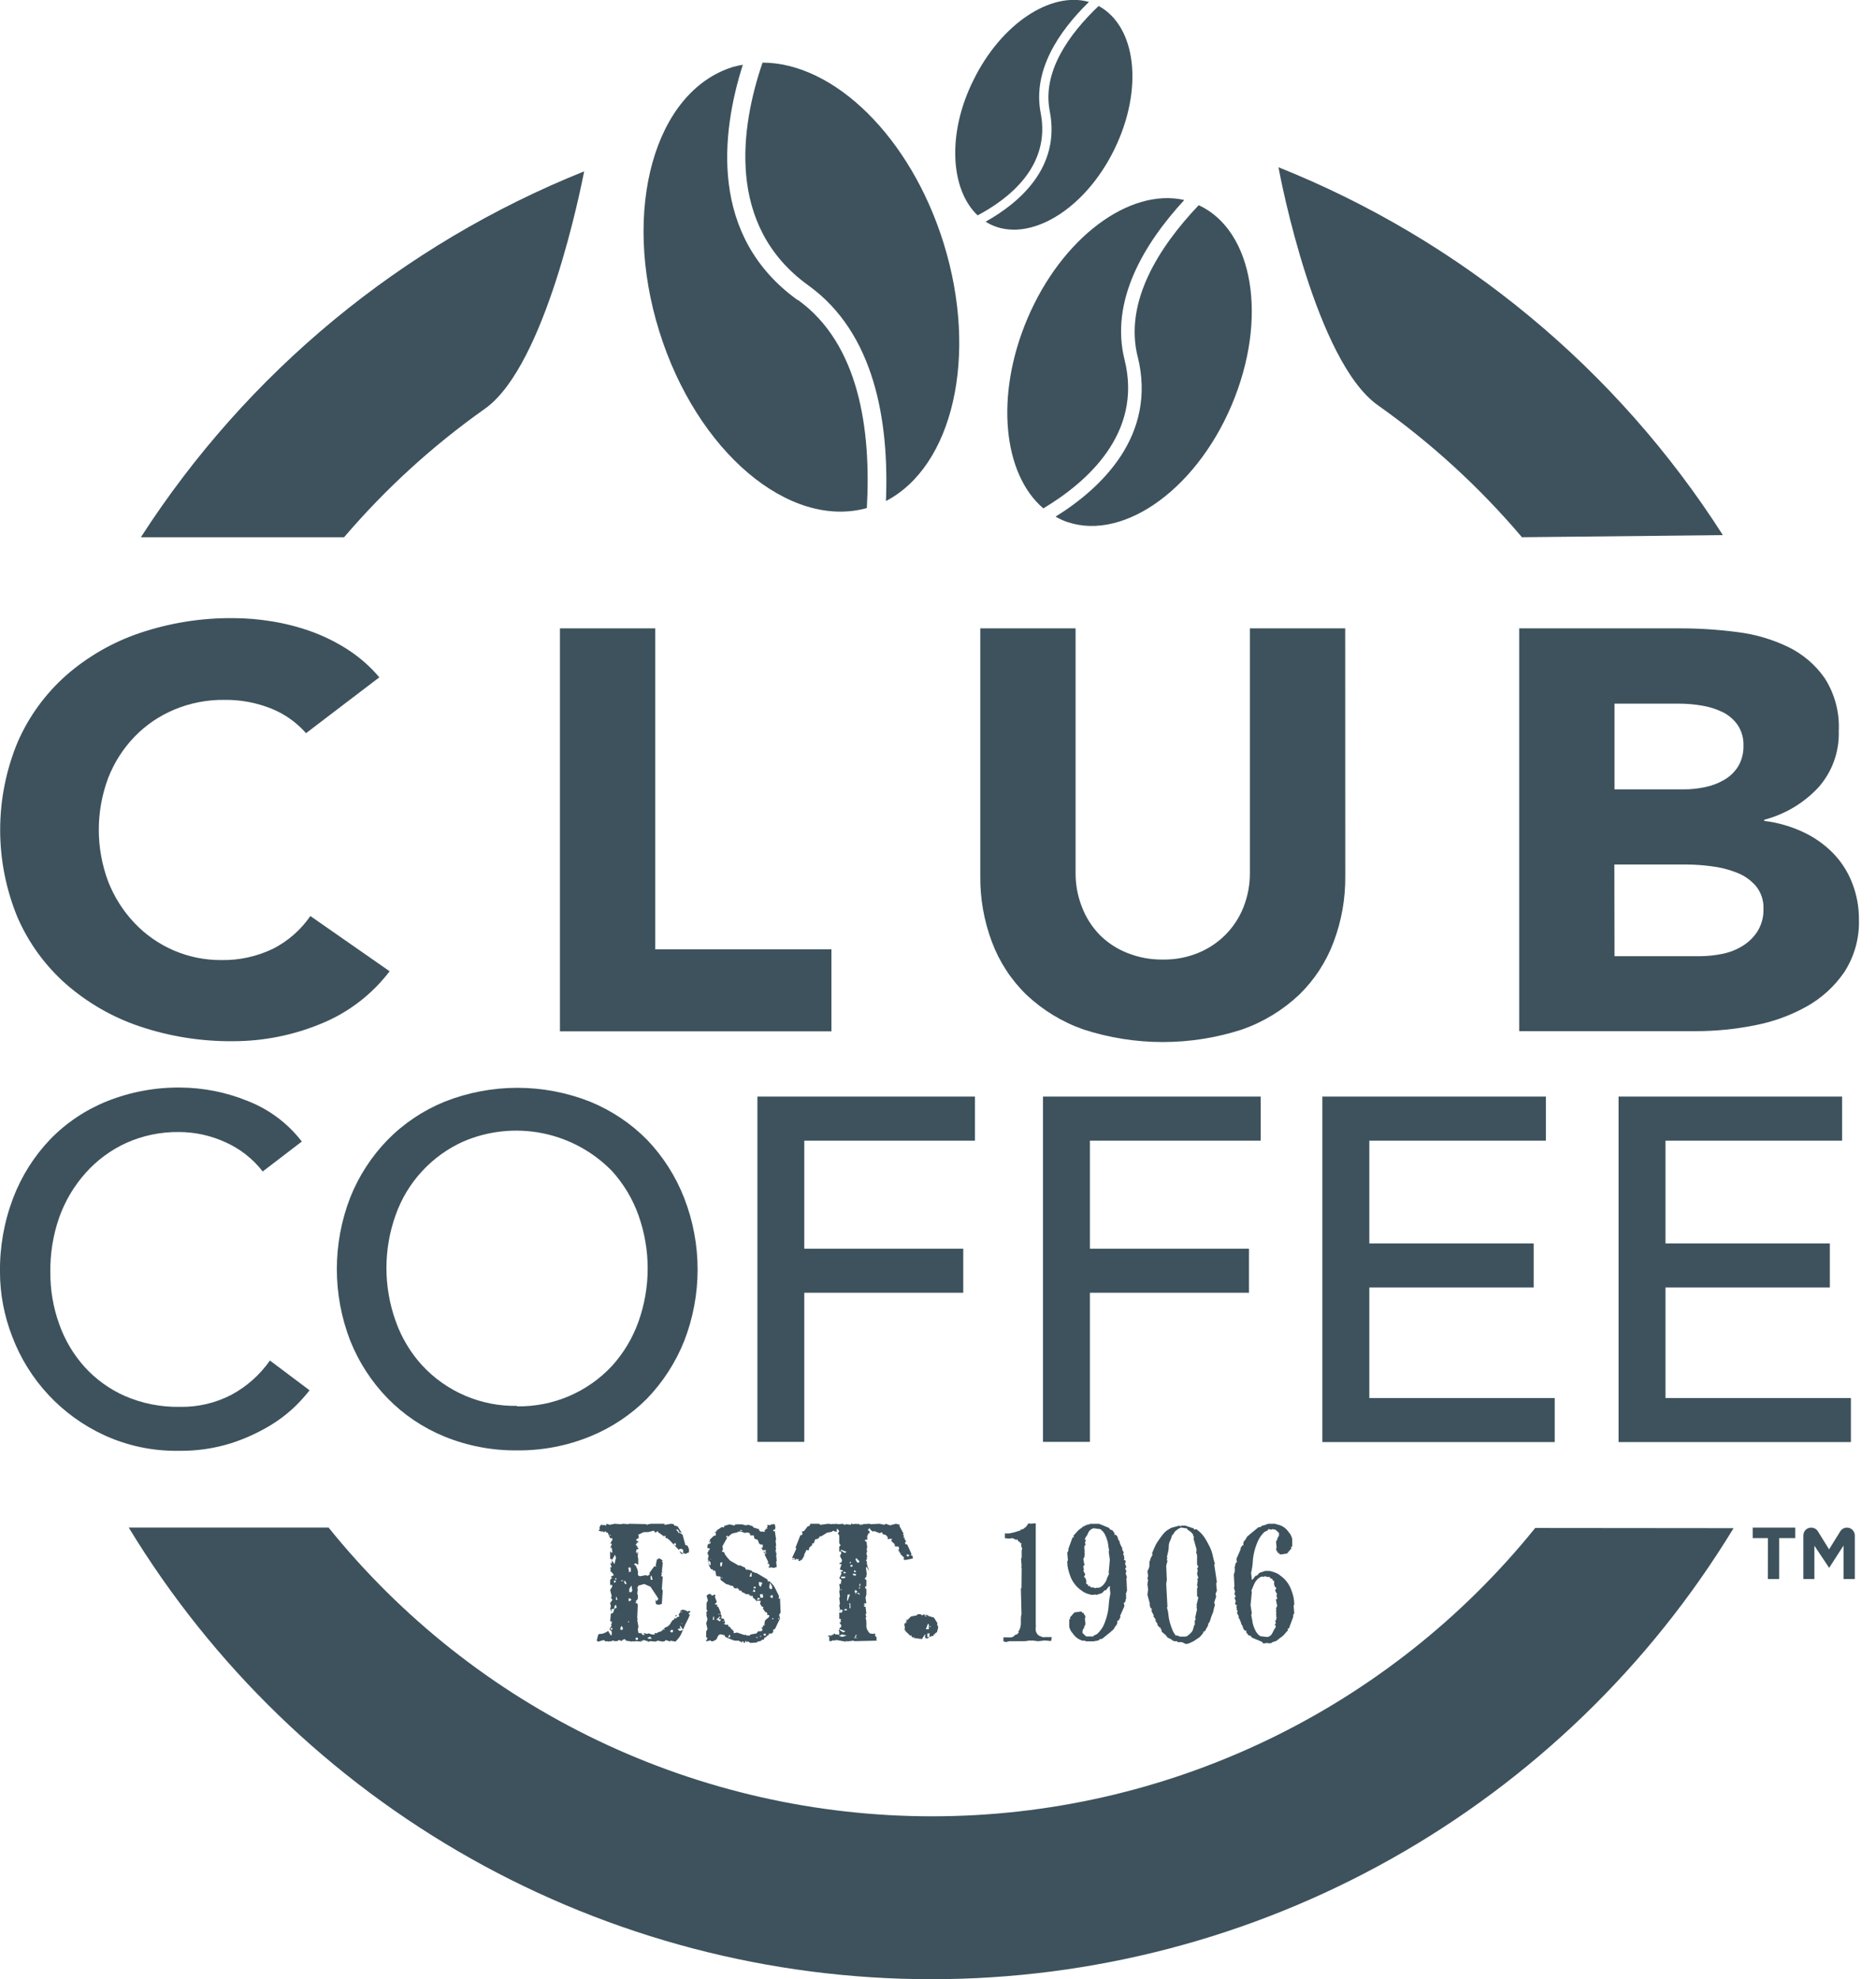 <svg width="91" height="96" viewBox="0 0 91 96" fill="none" xmlns="http://www.w3.org/2000/svg">
<g clip-path="url(#clip0_3268_44671)">
<path d="M32.763 79.623L32.524 79.576L32.494 79.623L32.451 79.597L32.284 79.546L32.254 79.597L32.152 79.623L31.9 79.576L31.806 79.623L31.524 79.597L31.494 79.623H31.421L31.391 79.576L31.357 79.623V79.576L31.212 79.546L31.109 79.623L30.836 79.597L30.763 79.623L30.704 79.597L30.669 79.623L30.358 79.576L30.319 79.499L30.182 79.546V79.597L30.016 79.546L29.943 79.597H29.913H29.806V79.644L29.776 79.567L29.631 79.597H29.674L29.631 79.623L29.597 79.597L29.524 79.623L29.43 79.597L29.392 79.623L29.285 79.546L29.016 79.623L28.943 79.576L29.016 79.294C29.03 79.277 29.049 79.263 29.07 79.255C29.091 79.247 29.113 79.244 29.136 79.247C29.184 79.249 29.232 79.24 29.277 79.221L29.396 79.17C29.435 79.156 29.469 79.13 29.494 79.097L29.631 79.324L29.674 79.294V79.157C29.674 79.144 29.67 79.131 29.663 79.12C29.656 79.109 29.647 79.099 29.636 79.093L29.567 79.042L29.597 79.02L29.567 78.999L29.674 78.845L29.631 78.79L29.674 78.747V78.64H29.597L29.631 78.264L29.734 78.234L29.806 78.038H29.776H29.674V78.157L29.631 78.136H29.597L29.674 78.102L29.597 78.059L29.631 77.905L29.597 77.751L29.704 77.602L29.631 77.478L29.674 77.427L29.597 77.119L29.704 76.944L29.674 76.846L29.631 76.901L29.597 76.846V76.671C29.597 76.654 29.6 76.637 29.607 76.622C29.614 76.606 29.623 76.592 29.636 76.581C29.656 76.558 29.679 76.538 29.704 76.521L29.631 76.495V76.474L29.776 76.397L29.704 76.29L29.597 76.192L29.631 76.145L29.597 76.068L29.631 76.038H29.597V76.017H29.674L29.597 75.808V75.786L29.631 75.842L29.674 75.808V75.615H29.597V75.239L29.674 75.316L29.704 75.295L29.674 75.068H29.597L29.631 75.013H29.597L29.674 74.987L29.631 74.957L29.674 74.936V74.88H29.597L29.674 74.859H29.597L29.674 74.757L29.631 74.727H29.704V74.607H29.597L29.477 74.334H29.413L29.375 74.261L29.311 74.312H29.341H29.268L29.238 74.261L29.208 74.291L29.029 74.24L29.101 74.163L29.072 74.116L29.101 74.086H29.072L29.166 73.932L29.208 73.983L29.238 73.953L29.268 73.983L29.311 73.953L29.341 73.983H29.413V73.906L29.58 73.957L29.819 73.906L30.101 73.928L30.238 73.906L30.477 73.928L30.507 73.906L31.507 73.928L31.541 73.906H32.254L32.212 73.928L32.254 73.957L32.558 73.906L32.69 73.928V73.983L32.87 74.034L33.079 74.363L32.972 74.308L32.942 74.334L33.109 74.432L33.246 74.94L33.348 74.966L33.421 75.141V75.29L33.246 75.367H33.211L33.181 75.316L33.109 75.367H33.045L32.972 75.269V75.239L33.109 75.338L33.139 75.316V75.188C33.139 75.179 33.136 75.17 33.131 75.163C33.125 75.156 33.118 75.151 33.109 75.15C33.085 75.143 33.063 75.132 33.045 75.115L32.942 75.141V75.188L32.468 74.692L32.336 74.59L32.301 74.62L32.272 74.543L32.301 74.513L32.272 74.487L32.199 74.513L31.917 74.312V74.261L31.78 74.338L31.72 74.24L31.438 74.312H31.409H31.336H31.229L30.96 74.436L30.99 74.564L30.96 74.611L30.853 74.662L30.887 74.684L30.853 74.714L30.96 74.761V74.816H30.887V74.889L30.823 74.915L30.93 75.013L30.887 75.034L30.96 75.068V75.141H30.887L30.853 75.239V75.295H30.96L30.93 75.47H30.96L30.93 75.496L30.96 75.594V75.897L30.823 75.82L30.751 75.876L30.853 75.953C30.853 76 30.892 76.047 30.909 76.089C30.923 76.13 30.934 76.171 30.943 76.213C30.95 76.26 30.95 76.308 30.943 76.354C30.943 76.406 30.977 76.44 31.045 76.453L31.319 76.401L31.421 76.431L31.524 76.354L31.494 76.303L31.733 75.974H31.806H31.84L31.806 75.923L31.87 75.624H31.943V75.568L32.041 75.615L32.148 75.692L32.105 75.722L32.148 75.799L32.105 76.226L32.148 76.273H32.075L32.105 76.38L32.075 76.401V76.457H32.148L32.105 77.081L32.148 77.136L32.105 77.79L31.968 77.837L31.836 77.811L31.802 77.734V77.559L31.836 77.662L31.938 77.559L31.866 77.431L31.554 76.961L31.25 76.829L30.968 76.906L30.909 77.034L30.939 77.059L30.909 77.333H30.939V77.512C30.939 77.529 30.935 77.546 30.928 77.561C30.922 77.576 30.912 77.59 30.9 77.602C30.88 77.624 30.857 77.644 30.832 77.662L30.866 77.692V77.713L30.802 77.739L30.909 77.769L30.939 77.845L30.909 78.49L30.939 78.52L30.909 78.567L30.968 78.896L30.939 79.046L30.968 79.2L31.075 79.221L31.105 79.2H31.148L31.105 79.221L31.178 79.298H31.28L31.208 79.2L31.387 79.251L31.46 79.221L31.626 79.277H31.759V79.2L31.866 79.221L31.896 79.178L32.075 79.123L32.28 78.926H32.314L32.447 78.849L32.387 78.828H32.468L32.613 78.597L32.707 78.546V78.469L32.75 78.499H32.814V78.448L32.959 78.401L32.917 78.324L32.989 78.196H33.023H33.096V78.179H33.023L32.989 78.127L33.126 78.072L33.096 78.05L33.199 78.106L33.228 78.072L33.263 78.127H33.301L33.365 78.17L33.408 78.127L33.502 78.17L33.408 78.247V78.298H33.468C33.429 78.416 33.379 78.531 33.318 78.64C33.259 78.749 33.206 78.862 33.16 78.978C33.116 79.097 33.065 79.214 33.006 79.328C32.938 79.436 32.856 79.535 32.763 79.623ZM29.567 74.466L29.597 74.487L29.631 74.466L29.597 74.436L29.567 74.466ZM29.631 79.033L29.674 79.054L29.704 79.033V78.956L29.597 78.982L29.631 79.012V79.033ZM29.776 75.833L29.806 75.863L29.879 75.56L29.836 75.41L29.674 75.684L29.776 75.812V75.833ZM29.776 76.739L29.806 76.764L29.879 76.718L29.836 76.641L29.776 76.696V76.739ZM29.806 77.974L29.776 78.029H29.806L29.913 77.978L29.879 77.833L29.806 77.901V77.974ZM29.836 76.589L29.879 76.619L29.913 76.589L29.879 76.542L29.836 76.564V76.589ZM29.879 77.602H29.913H29.943L29.913 77.448L29.879 77.474V77.602ZM30.08 79.033L30.118 79.054H30.182L30.225 78.982L30.152 78.858L30.08 78.982L30.118 79.012L30.08 79.033ZM30.152 76.696L30.225 76.666L30.182 76.641L30.118 76.666L30.152 76.696ZM30.255 76.696L30.285 76.718L30.319 76.696L30.285 76.666L30.255 76.696ZM30.319 76.816L30.358 76.841L30.392 76.816L30.332 76.683L30.268 76.752L30.319 76.816ZM30.494 76.239H30.597V76.111C30.601 76.095 30.601 76.079 30.597 76.064C30.58 76.042 30.56 76.023 30.537 76.008L30.477 76.064L30.507 76.162L30.494 76.239ZM30.464 78.683H30.494H30.524L30.494 78.627L30.464 78.653V78.683ZM30.494 77.649L30.524 77.67L30.631 77.602L30.567 77.525H30.494V77.649ZM30.524 77.222H30.631L30.669 77.145L30.631 76.897L30.524 77.072V77.222ZM30.836 79.537H30.943V79.435H30.836V79.537ZM30.87 75.333L30.913 75.355L30.943 75.333L30.913 75.308L30.87 75.333ZM31.045 79.559H31.109H31.079H31.045ZM31.079 79.588H31.109H31.152L31.109 79.559L31.079 79.588ZM31.357 73.945L31.391 73.975L31.421 73.945L31.391 73.923L31.357 73.945ZM31.421 79.46L31.464 79.482H31.614L31.541 79.383L31.409 79.435L31.421 79.46ZM31.558 76.619H31.661L31.596 76.414L31.558 76.444V76.619ZM32.182 79.033L32.212 79.054L32.254 79.033L32.212 79.012L32.182 79.033ZM32.494 79.131L32.596 79.187L32.66 79.11L32.596 79.033L32.494 79.131ZM32.69 74.906V74.957H32.797L32.763 74.829L32.69 74.88V74.906ZM32.797 78.401H32.763V78.354L32.84 78.324L32.797 78.401ZM32.87 74.274L32.9 74.304L32.942 74.274L32.87 74.175L32.797 74.197L32.87 74.274ZM32.942 79.08L32.972 79.11L33.139 79.054L33.006 78.858L32.972 78.879L33.006 78.982V79.012L32.942 78.982L32.87 79.033L32.942 79.08ZM32.895 74.334L32.938 74.359L32.968 74.334L32.938 74.282L32.895 74.312V74.334ZM33.041 78.768H33.075H33.105L33.075 78.738L33.041 78.768Z" fill="#3D525C"/>
<path d="M35.947 79.644L35.883 79.597L35.853 79.623V79.576C35.791 79.58 35.728 79.58 35.665 79.576C35.607 79.57 35.551 79.554 35.499 79.529L35.332 79.46C35.278 79.443 35.226 79.419 35.178 79.388L35.144 79.311L34.939 79.264C34.899 79.277 34.865 79.302 34.841 79.336C34.816 79.37 34.798 79.408 34.785 79.448C34.779 79.469 34.769 79.489 34.755 79.505C34.741 79.522 34.724 79.536 34.704 79.546C34.662 79.57 34.618 79.59 34.572 79.606H34.542H34.499L34.469 79.563L34.273 79.606H34.238L34.302 79.507H34.273L34.332 79.452C34.316 79.449 34.3 79.442 34.287 79.431C34.273 79.421 34.263 79.407 34.255 79.392C34.251 79.362 34.251 79.332 34.255 79.302V79.131L34.319 79.012L34.255 78.738L34.319 78.537L34.255 78.315H34.29L34.255 78.217L34.319 78.119C34.298 78.104 34.282 78.083 34.273 78.059C34.269 78.035 34.269 78.01 34.273 77.986V77.751L34.337 77.632L34.273 77.388L34.367 77.333H34.337L34.401 77.311L34.503 77.333V77.384H34.576L34.67 77.333L34.712 77.41L34.67 77.431L34.772 77.704L34.67 77.803L34.806 77.85L34.772 77.927H34.836L34.973 78.247L34.939 78.268L35.012 78.367L34.973 78.392L35.012 78.422L34.973 78.49L35.106 78.512L35.178 78.713L35.106 78.764L35.242 78.811L35.285 78.785L35.345 78.862L35.315 78.888L35.409 78.909L35.481 79.029L35.588 79.063L35.511 79.084L35.588 79.106V79.204H35.648L35.755 79.183L36.118 79.306L36.161 79.281L36.221 79.328H36.387V79.281L36.691 79.225L36.793 79.106L36.827 79.127L36.96 79.106L36.994 79.029H36.96L36.994 79.003L36.93 78.973L37.032 78.884L36.994 78.854L37.126 78.807L37.067 78.785C37.084 78.749 37.095 78.71 37.096 78.67C37.097 78.649 37.101 78.628 37.11 78.609C37.119 78.59 37.132 78.573 37.148 78.559C37.186 78.524 37.226 78.491 37.267 78.461C37.289 78.448 37.305 78.428 37.312 78.404C37.319 78.38 37.317 78.355 37.306 78.332H37.199L37.233 78.285L37.169 78.179L37.139 78.209L37.002 78.012L37.037 77.935H36.964L36.87 77.79L36.9 77.64H36.742L36.712 77.67L36.575 77.516L36.545 77.542L36.503 77.397L36.409 77.418L36.37 77.341L36.336 77.418V77.324H36.221C36.205 77.326 36.19 77.323 36.176 77.317C36.162 77.311 36.149 77.302 36.139 77.29C36.116 77.267 36.086 77.252 36.054 77.247C36.023 77.241 35.995 77.226 35.973 77.204V77.157L35.836 77.136V77.059L35.627 77.034L35.537 76.914H35.43H35.358L35.46 76.897L35.221 76.829L34.952 76.628V76.47L34.751 76.444L34.691 76.179H34.584V76.128L34.482 76.102L34.379 75.906L34.418 75.808H34.345V75.564L34.379 75.466L34.315 75.363H34.379L34.315 75.333V75.308L34.379 75.235L34.345 75.188H34.418V75.09H34.315V74.991L34.345 74.889H34.418V74.816L34.379 74.791L34.452 74.748L34.418 74.692L34.618 74.496L34.721 74.47V74.334H34.648L34.785 74.257L34.751 74.235L35.024 74.06L35.127 74.09V74.013L35.388 73.936L35.627 73.992C35.634 73.975 35.646 73.96 35.661 73.951C35.676 73.941 35.694 73.936 35.712 73.936H35.798C35.83 73.931 35.863 73.931 35.896 73.936H36.003L36.169 73.983L36.306 73.957L36.532 74.034V74.081L36.844 74.18L36.806 74.21L36.908 74.299L36.938 74.278L37.075 74.299L37.105 74.278L37.075 74.231L37.178 74.18L37.105 74.158L37.242 74.133L37.178 74.081L37.242 74.056L37.212 73.983L37.242 73.957L37.344 73.983L37.417 73.936H37.379H37.584L37.618 74.103L37.584 74.133L37.618 74.18L37.511 74.201V74.252L37.545 74.278L37.584 74.252L37.648 74.68L37.618 74.722L37.648 74.953L37.618 75.043L37.648 75.077L37.618 75.243L37.678 75.295H37.618L37.678 75.372L37.648 75.419L37.678 75.718L37.648 75.739L37.678 76.013H37.596V76.042H37.468L37.438 76.017L37.302 76.042L37.272 75.995H37.331L37.302 75.966L37.331 75.94L37.302 75.842H37.229V75.82L37.272 75.773L37.092 75.402L37.135 75.376H37.092L37.135 75.346L37.062 75.32L37.032 75.248H37.062L37.092 75.32L37.169 75.188H36.998L36.926 75.068H36.998V74.915H36.926L36.896 74.944V74.889H36.832L36.759 74.692L36.592 74.624L36.562 74.47H36.422C36.396 74.47 36.387 74.47 36.387 74.436C36.387 74.402 36.387 74.398 36.353 74.398L36.387 74.372L36.259 74.329L36.127 74.351L35.917 74.274L35.883 74.295L35.853 74.274C35.808 74.307 35.755 74.329 35.699 74.338L35.546 74.372C35.501 74.388 35.461 74.412 35.426 74.445L35.311 74.547V74.496H35.251L35.208 74.526H35.251L35.208 74.551L35.281 74.573L35.041 75L35.071 75.154L35.012 75.252L35.144 75.299C35.141 75.34 35.154 75.381 35.178 75.414L35.247 75.5C35.27 75.535 35.297 75.568 35.328 75.598L35.417 75.696L35.845 75.94L35.875 75.914L36.148 76.038V76.089L36.481 76.188V76.235L36.618 76.26L36.584 76.29H36.648H36.691L37.22 76.606L37.263 76.73L37.293 76.679C37.364 76.728 37.427 76.787 37.481 76.854C37.533 76.913 37.577 76.979 37.609 77.051L37.707 77.247C37.743 77.311 37.772 77.378 37.793 77.448L37.763 77.516L37.793 77.546L37.836 77.516L37.865 78.209L37.793 78.328L37.836 78.503L37.596 79.003L37.489 79.059L37.524 79.08L37.489 79.106L37.524 79.136L37.43 79.234H37.293V79.324L37.263 79.302L37.126 79.422H37.084L37.054 79.52L36.917 79.546L36.951 79.576L36.785 79.618H36.75L36.721 79.665L36.417 79.687L36.315 79.64L36.285 79.597L36.251 79.64H36.208L36.178 79.567L36.118 79.687H36.075V79.618H35.981V79.687L35.947 79.644ZM34.405 75.684H34.367H34.332L34.367 75.709L34.405 75.684ZM34.469 75.906V75.782L34.405 75.709L34.332 75.76L34.439 75.927L34.469 75.906ZM34.469 74.846V74.795L34.439 74.769L34.405 74.846L34.439 74.868L34.469 74.846ZM34.499 75.607H34.469H34.439L34.469 75.632L34.499 75.607ZM34.606 76.273V76.248H34.572L34.606 76.273ZM34.636 78.563V78.418L34.606 78.397L34.572 78.563H34.606H34.636ZM34.939 78.614L34.977 78.542H34.875V78.516L34.939 78.418L34.905 78.397L34.875 78.444L34.738 78.563H34.772H34.802L34.905 78.64L34.939 78.614ZM34.905 78.298L34.875 78.264L34.845 78.298L34.875 78.32L34.905 78.298ZM35.012 75.953L35.041 75.782H34.939V75.953L34.977 75.983L35.012 75.953ZM35.071 76.547L35.012 76.521L34.977 76.547H35.041H35.071ZM35.114 78.64L35.071 78.614L35.041 78.64H35.071H35.114ZM35.417 79.4V79.302H35.375L35.311 79.422L35.417 79.4ZM35.781 77.038L35.751 77.008L35.721 77.038L35.751 77.064L35.781 77.038ZM36.02 74.231L35.917 74.205L35.883 74.231L35.99 74.252L36.02 74.231ZM36.259 76.128L36.216 76.102L36.187 76.128L36.216 76.149L36.259 76.128ZM36.46 76.47V76.303L36.426 76.273L36.353 76.47H36.46ZM36.627 77.209V77.14L36.562 77.085L36.52 77.209H36.627ZM36.656 77.038V76.965H36.562V77.038H36.656ZM36.742 79.46V79.405H36.699H36.656L36.742 79.46ZM36.776 77.606L36.742 77.581L36.712 77.602L36.742 77.627L36.776 77.606ZM36.849 77.585V77.508H36.742V77.585H36.849ZM36.908 76.944L36.981 76.769L36.815 76.726V76.871L36.879 76.969L36.908 76.944ZM37.015 77.487V77.431L36.998 77.324H36.866V77.401L36.896 77.499L37.015 77.487ZM36.908 79.383L36.879 79.358L36.849 79.383L36.879 79.405L36.908 79.383ZM36.943 79.358L36.908 79.328L36.879 79.358H36.943ZM37.148 79.328V79.238H37.045V79.328H37.148ZM37.182 75.316L37.148 75.29L37.118 75.316L37.148 75.346L37.182 75.316ZM37.451 77.068V76.944L37.349 76.769L37.314 76.991L37.349 77.068H37.451ZM37.481 77.495V77.371H37.421L37.349 77.439L37.451 77.516L37.481 77.495ZM37.515 78.499V78.478H37.481L37.451 78.52L37.481 78.55L37.515 78.499ZM37.571 73.906H37.532H37.498L37.532 73.928L37.571 73.906ZM37.801 78.512L37.772 78.482L37.737 78.512L37.772 78.537L37.801 78.512Z" fill="#3D525C"/>
<path d="M41.013 79.623L40.586 79.546L40.411 79.576L40.377 79.546L40.347 79.597H40.21L40.244 79.567L40.21 79.52L40.244 79.469L40.21 79.443L40.244 79.371H40.159V79.345L40.231 79.315L40.338 79.345V79.294H40.432V79.238H40.505L40.535 79.294L40.578 79.268L40.71 79.294V79.14L40.68 79.063L40.744 79.042L40.71 79.02L40.744 78.943H40.782L40.817 78.845L40.71 78.691H40.782V78.516H40.71V78.213H40.847V78.136L40.919 78.115L40.744 78.059V78.115L40.782 78.136H40.744L40.71 78.093L40.744 78.059L40.71 77.862L40.744 77.786L40.71 77.512L40.744 77.435L40.71 77.183L40.744 77.132L40.71 77.111L40.744 77.076L40.71 76.829H40.782L40.817 76.628L40.71 76.551L40.817 76.324L40.782 76.226H40.877V76.171L40.744 76.128V76.102L40.817 75.876L40.782 75.85L40.744 75.876L40.71 75.82L40.817 75.778L40.847 75.671L40.744 75.47L40.817 75.32L40.782 75.295L40.817 75.273L40.744 75.243L40.71 75.273V75.013L40.782 74.944C40.761 74.931 40.743 74.912 40.73 74.89C40.717 74.867 40.71 74.842 40.71 74.816V74.513C40.711 74.488 40.704 74.463 40.691 74.441C40.678 74.419 40.66 74.401 40.637 74.389L40.71 74.261L40.607 74.137L40.578 74.24L40.607 74.291H40.535L40.398 74.24L40.368 74.291L40.159 74.334H40.129L39.847 74.509H39.783L39.68 74.633L39.544 74.662L39.471 74.859H39.398V74.936L39.232 75.09L39.266 75.111L39.202 75.209L39.129 75.162L38.992 75.44H39.022L38.89 75.666H38.817V75.722L38.71 75.692L38.753 75.645L38.71 75.615L38.681 75.645L38.651 75.59L38.608 75.645H38.45L38.42 75.615H38.484L38.523 75.645L38.557 75.568H38.42L38.629 75.111L38.587 75.068L38.826 74.457H38.898L38.928 74.389L38.898 74.282L39.001 74.261L39.18 74.03L39.274 74.009L39.304 73.906H39.731L39.796 73.957L40.18 73.906L40.347 73.928L40.381 73.906L40.419 73.928L40.454 73.906L40.483 73.928L40.526 73.906L40.693 73.928L40.898 73.906L40.932 73.957L41.077 73.928L41.274 73.957V73.906H41.346L41.376 73.928L41.526 73.906L41.586 73.928L41.62 73.906L41.693 73.928L41.722 73.983L41.765 73.928L42.192 73.906L42.235 73.928L42.662 73.906L42.902 73.957L42.936 73.928L42.966 73.906L43.175 73.983L43.457 73.906L43.654 73.957L43.624 74.004L43.829 74.385L43.799 74.432L43.863 74.509L43.799 74.56L43.901 74.586L43.863 74.615L43.965 74.791H43.901V74.833L43.935 74.91H44.004L44.213 75.367L44.183 75.444H44.256L44.286 75.59L43.91 75.666L43.837 75.641V75.564H43.871L43.662 75.359L43.705 75.338L43.632 75.312V75.235H43.577L43.615 75.085L43.577 75.008H43.444C43.419 75.008 43.41 75.008 43.41 74.97C43.41 74.932 43.41 74.932 43.376 74.932L43.41 74.91L43.231 74.735L43.273 74.637H43.149L43.077 74.658L43.047 74.607L43.077 74.581L42.974 74.453L42.808 74.406V74.334H42.735L42.671 74.363L42.393 74.257L42.329 74.308V74.257H42.295L42.188 74.158L42.222 74.133H42.158L42.086 74.231H42.158L42.188 74.355C42.141 74.355 42.111 74.393 42.103 74.419C42.094 74.445 42.103 74.466 42.069 74.492C42.064 74.521 42.064 74.552 42.069 74.581V74.68H41.962V74.761H42.026L42.069 75.068L42.026 75.111L42.069 75.141L42.026 75.188L42.069 75.218L42.026 75.342L42.069 75.517L42.026 75.547L42.069 75.568H42.026L42.069 75.594L42.026 75.624H42.069L41.996 75.679C42.018 75.694 42.036 75.715 42.047 75.739C42.054 75.769 42.054 75.799 42.047 75.829C42.063 75.918 42.089 76.006 42.124 76.089C42.175 76.23 42.15 76.205 42.047 76.004L42.004 76.03L42.047 76.38L42.004 76.41L42.047 76.431L41.94 76.585C41.958 76.589 41.974 76.596 41.989 76.606C42.004 76.616 42.016 76.63 42.026 76.645C42.033 76.674 42.033 76.705 42.026 76.735V76.935L41.953 76.957L41.983 76.987L41.953 77.034C42 77.034 42.026 77.068 42.026 77.093V77.337L41.983 77.491L42.026 77.764H41.919V77.841H41.983L41.889 77.888L41.953 77.939L41.983 77.918L42.026 78.268L41.983 78.29L42.026 78.444L41.983 78.465C42.011 78.53 42.025 78.599 42.026 78.67V78.875C42.026 78.941 42.043 79.006 42.077 79.063C42.109 79.121 42.148 79.175 42.192 79.225L42.368 79.251L42.402 79.225L42.474 79.251L42.432 79.302L42.534 79.448L42.504 79.503L42.534 79.576L41.441 79.601L41.398 79.576L41.013 79.623ZM41.013 79.118L40.731 79.02L40.697 79.042L40.906 79.174L41.013 79.118ZM41.073 79.324L40.834 79.272L40.697 79.349L40.864 79.392L41.073 79.324ZM41.073 75.273L40.804 75.167L40.77 75.197L40.971 75.32L41.073 75.273ZM40.834 77.111L40.804 77.076L40.77 77.111L40.804 77.132L40.834 77.111ZM40.971 76.551L41.013 76.47H40.906H40.804V76.547H40.936L40.971 76.551ZM41.043 76.277L40.936 76.226L40.906 76.303H41.013L41.043 76.277ZM41.073 78.115V78.038H40.971V78.115H41.073ZM41.116 79.597H41.043H41.013L41.073 79.623L41.116 79.597ZM41.116 77.649L41.231 77.337H41.116L41.086 77.619L41.116 77.649ZM41.252 75.829L41.282 75.782L41.252 75.743L41.21 75.808L41.252 75.829ZM41.252 78.016V77.854L41.21 77.833V77.991L41.252 78.016ZM41.252 77.833V77.786L41.223 77.756L41.18 77.811L41.252 77.833ZM41.252 75.983H41.355V75.906H41.252V75.983ZM41.428 76.41L41.483 76.431L41.543 76.359L41.376 76.32V76.397L41.428 76.41ZM41.428 76.252H41.5L41.53 76.222L41.436 76.149L41.428 76.252ZM41.479 77.239L41.509 77.273L41.594 77.196L41.492 77.111L41.449 77.209L41.479 77.239ZM41.479 79.465L41.552 79.311L41.522 79.281L41.441 79.46L41.479 79.465ZM41.5 77.328L41.53 77.307V77.277L41.492 77.299L41.5 77.328ZM41.552 75.743L41.624 75.812L41.697 75.731L41.53 75.568L41.5 75.645L41.552 75.743ZM41.552 79.469L41.594 79.43H41.564L41.522 79.469H41.552ZM41.616 77.307L41.688 77.337L41.718 77.311L41.624 77.251L41.586 77.277L41.616 77.307ZM41.718 76.948L41.739 76.824H41.688V76.944L41.718 76.948ZM41.718 77.046V76.995H41.667V77.046H41.718ZM41.851 73.953L41.821 73.923L41.791 73.953L41.821 73.979L41.851 73.953ZM43.987 75.487H44.072L44.115 75.419L43.987 75.389V75.487Z" fill="#3D525C"/>
<path d="M44.658 79.491L44.294 79.44L44.367 79.41H44.222V79.333H44.149L43.897 79.09L43.931 79.064L43.867 79.043V79.013L43.897 78.991L43.867 78.778L43.897 78.722L44.004 78.701L43.931 78.671L44.004 78.607L43.931 78.585L43.97 78.555L44.004 78.585L44.192 78.402L44.47 78.35L44.512 78.295H44.542H44.585H44.658L44.722 78.35L44.837 78.295L44.867 78.372L44.91 78.316H44.94L44.982 78.35L45.012 78.316V78.372L45.303 78.457L45.482 78.743L45.452 78.769L45.512 78.927L45.452 79.162L45.337 79.239L45.375 79.269H45.286V79.346H45.251H45.213L45.033 79.423V79.461H44.858L44.901 79.431L44.858 79.355L44.901 79.303L44.858 79.278L44.713 79.513L44.683 79.483L44.658 79.491ZM44.94 78.389V78.359H44.91L44.867 78.41H44.91L44.94 78.389ZM45.055 79.021V78.778L45.012 78.756L44.91 79.021H45.055ZM45.085 79.389V79.256L45.119 79.226H44.982V79.41L45.085 79.389ZM45.157 78.885L45.119 78.863L45.085 78.885L45.119 78.914L45.157 78.885Z" fill="#3D525C"/>
<path d="M48.789 79.646L48.674 79.608V79.463V79.415H48.862C48.924 79.42 48.987 79.42 49.05 79.415C49.08 79.413 49.108 79.404 49.135 79.39C49.161 79.376 49.185 79.357 49.204 79.334C49.223 79.312 49.248 79.294 49.275 79.282C49.302 79.27 49.332 79.265 49.362 79.266V79.219L49.426 79.198L49.392 79.151C49.433 79.092 49.465 79.027 49.486 78.958C49.508 78.888 49.52 78.814 49.52 78.74V78.505C49.518 78.433 49.528 78.361 49.55 78.292L49.52 77.04L49.55 77.019L49.558 76.045L49.528 75.998L49.558 75.976L49.528 75.588L49.558 75.562V75.19L49.588 75.122L49.558 75.096L49.588 75.075L49.524 75.015L49.558 74.989L49.524 74.947L49.558 74.853H49.494L49.464 74.784L49.4 74.763L49.336 74.648L49.306 74.695L49.118 74.605L48.93 74.626L48.746 74.605V74.374C48.819 74.379 48.892 74.379 48.964 74.374C49.021 74.365 49.076 74.352 49.131 74.336C49.201 74.322 49.269 74.304 49.336 74.28C49.397 74.257 49.46 74.239 49.524 74.225L49.49 74.199L49.648 74.156L49.712 74.088H49.742L49.896 73.883L49.99 73.904L50.242 73.883V78.787C50.249 78.836 50.249 78.885 50.242 78.933C50.237 78.987 50.237 79.041 50.242 79.095C50.255 79.148 50.277 79.198 50.306 79.245C50.342 79.293 50.391 79.332 50.447 79.356L50.571 79.403C50.617 79.412 50.665 79.412 50.712 79.403H51.011V79.497L50.977 79.544H51.011L50.977 79.591H50.917L50.695 79.565L50.353 79.603L50.05 79.565L50.02 79.591L49.99 79.565L49.708 79.603H49.644H49.084H48.956L48.789 79.646Z" fill="#3D525C"/>
<path d="M53.306 73.906L53.806 74.111L53.835 74.18L53.959 74.222L54.075 74.385L54.045 74.445H54.139L54.233 74.581L54.199 74.607L54.263 74.65L54.233 74.675C54.269 74.7 54.297 74.736 54.31 74.778C54.31 74.816 54.31 74.85 54.34 74.885C54.352 74.923 54.367 74.96 54.386 74.996C54.406 75.031 54.427 75.065 54.451 75.098L54.421 75.124L54.51 75.303L54.48 75.397L54.545 75.483H54.51L54.545 75.573L54.51 75.666H54.575L54.604 75.735L54.575 75.846L54.639 76.021L54.575 76.068L54.639 76.205L54.604 76.32L54.669 76.517L54.639 76.542L54.669 77.149L54.604 77.333L54.639 77.354L54.604 77.448H54.639L54.575 77.717L54.51 77.739L54.545 77.897L54.327 78.392L54.357 78.418L54.258 78.606H54.194C54.198 78.648 54.198 78.691 54.194 78.734C54.184 78.778 54.161 78.817 54.13 78.849C54.098 78.883 54.072 78.922 54.053 78.965C54.032 79.007 54.003 79.045 53.968 79.076L53.908 79.101H53.938L53.468 79.482L53.344 79.507L53.314 79.55C53.273 79.57 53.228 79.582 53.182 79.584L53.028 79.61H52.87H52.699L52.575 79.567L52.541 79.588C52.481 79.57 52.422 79.547 52.366 79.52C52.303 79.491 52.245 79.452 52.195 79.405C52.147 79.365 52.104 79.319 52.067 79.268C52.035 79.219 51.999 79.174 51.96 79.131L51.896 79.003C51.875 78.956 51.865 78.905 51.866 78.854V78.529H51.93L51.896 78.461L52.114 78.209L52.43 78.162L52.49 78.187V78.23C52.509 78.225 52.53 78.225 52.549 78.23C52.549 78.23 52.575 78.23 52.575 78.264C52.573 78.269 52.572 78.275 52.572 78.281C52.572 78.287 52.573 78.293 52.575 78.298L52.622 78.332L52.656 78.448L52.622 78.495L52.656 78.781L52.622 78.807L52.656 78.828C52.638 78.833 52.622 78.843 52.611 78.858C52.599 78.873 52.593 78.891 52.592 78.909C52.592 78.928 52.589 78.947 52.581 78.965C52.574 78.983 52.563 78.998 52.549 79.012C52.525 79.039 52.511 79.074 52.511 79.11V79.208L52.686 79.371H52.84H52.874H53.028H53.062L53.028 79.345L53.216 79.255C53.349 79.135 53.458 78.99 53.536 78.828C53.607 78.666 53.664 78.499 53.707 78.328C53.75 78.159 53.776 77.986 53.784 77.811C53.797 77.636 53.822 77.462 53.861 77.29L53.831 77.004L53.861 76.978L53.801 76.935L53.643 77.132H53.583L53.455 77.269L53.186 77.358L53.156 77.337L52.968 77.358L52.797 77.316C52.743 77.3 52.69 77.28 52.639 77.256C52.585 77.233 52.535 77.203 52.49 77.166L52.353 77.064C52.252 76.98 52.162 76.882 52.088 76.773C52.016 76.672 51.959 76.561 51.917 76.444C51.874 76.331 51.839 76.215 51.81 76.098C51.783 75.98 51.769 75.86 51.768 75.739L51.802 75.671L51.768 75.312L51.823 75.218V75.128L52.028 74.564H52.092V74.522L52.062 74.496L52.169 74.376L52.28 74.252C52.322 74.208 52.37 74.169 52.421 74.137C52.471 74.108 52.514 74.07 52.549 74.026L52.584 74.047L52.614 74L52.801 73.932L52.831 73.957L52.861 73.91H53.019H53.049H53.272L53.306 73.906ZM52.972 74.154C52.916 74.18 52.867 74.219 52.831 74.269C52.8 74.314 52.774 74.363 52.755 74.415C52.735 74.463 52.708 74.508 52.673 74.547C52.641 74.59 52.625 74.643 52.626 74.697H52.69L52.626 74.812L52.66 74.923L52.596 74.987L52.626 75.03L52.566 75.077L52.626 75.098L52.596 75.145L52.626 75.214H52.596L52.626 75.282L52.596 75.308L52.626 75.376L52.596 75.461H52.626L52.549 75.615L52.609 75.936H52.549V75.995L52.579 76.132L52.549 76.179L52.643 76.363L52.579 76.491C52.597 76.496 52.612 76.504 52.626 76.516C52.639 76.528 52.65 76.543 52.656 76.559L52.69 76.649C52.694 76.68 52.694 76.712 52.69 76.743V76.833H52.755L52.784 76.927H52.878L52.908 76.995H53.002H53.036L53.13 77.034C53.155 77.015 53.185 77.006 53.216 77.008C53.251 77.014 53.287 77.014 53.323 77.008L53.417 76.957L53.494 76.897C53.534 76.854 53.571 76.809 53.605 76.76C53.635 76.713 53.661 76.663 53.682 76.611C53.682 76.559 53.724 76.508 53.741 76.457L53.806 76.312H53.776L53.835 75.654L53.776 75.226H53.806C53.785 75.133 53.769 75.039 53.758 74.944C53.749 74.848 53.728 74.753 53.694 74.662C53.666 74.574 53.63 74.489 53.588 74.406C53.533 74.311 53.459 74.23 53.37 74.167L53.036 74.124L52.972 74.154Z" fill="#3D525C"/>
<path d="M57.326 79.648H57.108V79.601C57.06 79.606 57.011 79.606 56.963 79.601C56.922 79.594 56.883 79.574 56.852 79.546C56.822 79.515 56.786 79.492 56.745 79.478C56.7 79.46 56.657 79.437 56.617 79.409L56.557 79.315L56.348 79.14V79.037H56.284L56.318 79.016L56.284 78.995L56.318 78.969L56.194 78.901H56.224L56.13 78.807L56.16 78.785L56.036 78.589L56.066 78.563L55.942 78.384L55.972 78.358L55.848 78.132H55.878L55.848 78.106H55.878L55.848 78.081L55.878 78.012H55.818L55.754 77.807H55.784L55.66 77.358L55.69 77.089L55.66 76.837L55.69 76.632L55.66 76.564L55.69 76.436L55.66 76.205L55.724 76.073C55.746 76.027 55.756 75.977 55.754 75.927V75.782C55.757 75.728 55.78 75.678 55.818 75.641H55.784L55.912 75.397L55.878 75.376L55.912 75.35H55.878C55.921 75.244 55.964 75.141 56.006 75.047C56.047 74.948 56.099 74.853 56.16 74.765C56.224 74.671 56.288 74.577 56.361 74.483C56.432 74.383 56.518 74.295 56.617 74.222L56.805 74.107L57.203 73.996L57.267 74.039L57.297 73.996H57.484L57.912 74.133V74.18H57.989C57.999 74.175 58.01 74.172 58.021 74.172C58.032 74.172 58.043 74.175 58.053 74.18C58.066 74.198 58.082 74.213 58.1 74.227L58.16 74.269C58.28 74.374 58.384 74.496 58.467 74.633C58.548 74.765 58.617 74.898 58.681 75.026C58.745 75.153 58.793 75.288 58.822 75.427C58.851 75.572 58.888 75.714 58.933 75.855L58.899 75.88L59.027 76.735L58.993 76.803L59.027 77.162L58.963 77.299L58.993 77.435L58.899 77.726L58.933 77.841L58.869 78.076C58.869 78.157 58.822 78.239 58.792 78.324C58.76 78.402 58.733 78.482 58.711 78.563C58.689 78.647 58.646 78.723 58.587 78.785L58.617 78.807L58.441 79.127H58.377C58.378 79.149 58.375 79.171 58.367 79.192C58.358 79.213 58.346 79.231 58.33 79.247L58.236 79.358C58.202 79.4 58.16 79.434 58.112 79.46L57.971 79.554C57.93 79.585 57.886 79.611 57.839 79.631L57.685 79.704C57.631 79.727 57.573 79.739 57.514 79.738C57.454 79.704 57.391 79.674 57.326 79.648ZM57.578 79.358C57.637 79.316 57.692 79.27 57.745 79.221C57.787 79.184 57.822 79.139 57.848 79.089C57.871 79.04 57.887 78.988 57.895 78.935C57.906 78.875 57.932 78.819 57.971 78.773L57.942 78.726L57.971 78.683L57.942 78.657L58.006 78.508L57.971 78.482L58.066 78.055L58.036 77.965L58.066 77.897L58.036 77.871L58.13 77.469C58.111 77.465 58.095 77.454 58.084 77.44C58.072 77.425 58.066 77.407 58.066 77.388V77.059L58.1 76.953L58.066 76.906L58.1 76.632L58.066 76.585L58.13 76.542L58.066 76.342L58.1 76.158L58.066 76.09L58.13 75.983C58.109 75.962 58.092 75.937 58.081 75.91C58.07 75.883 58.065 75.854 58.066 75.825V75.62C58.07 75.56 58.07 75.5 58.066 75.44C58.056 75.387 58.04 75.336 58.019 75.286L58.048 75.218L58.019 75.192L58.048 75.171L57.89 74.607L57.925 74.56L57.86 74.47L57.89 74.449L57.779 74.317L57.591 74.18V74.137L57.309 74.09C57.252 74.102 57.199 74.125 57.151 74.158L57.032 74.248C56.994 74.277 56.964 74.315 56.946 74.359C56.923 74.403 56.891 74.441 56.852 74.47C56.829 74.561 56.798 74.65 56.758 74.735C56.716 74.814 56.694 74.902 56.694 74.992C56.695 75.082 56.685 75.172 56.664 75.261C56.644 75.355 56.623 75.444 56.6 75.53L56.63 75.551L56.6 75.645L56.63 75.714L56.57 75.94L56.6 76.632L56.57 76.816L56.63 77.944L56.6 77.965C56.642 78.081 56.668 78.201 56.677 78.324C56.689 78.442 56.71 78.559 56.741 78.674C56.772 78.787 56.809 78.898 56.852 79.008C56.895 79.128 56.958 79.239 57.04 79.337C57.055 79.328 57.072 79.323 57.089 79.323C57.107 79.323 57.124 79.328 57.138 79.337C57.17 79.359 57.207 79.374 57.245 79.379H57.369H57.497L57.578 79.358Z" fill="#3D525C"/>
<path d="M61.212 79.631L60.713 79.422L60.683 79.353L60.555 79.311L60.439 79.148L60.473 79.089H60.379L60.285 78.952L60.315 78.93L60.255 78.884L60.285 78.862C60.248 78.837 60.221 78.799 60.209 78.755C60.209 78.721 60.187 78.683 60.174 78.649C60.164 78.609 60.148 78.572 60.127 78.537C60.111 78.501 60.091 78.467 60.068 78.435L60.097 78.409L60.003 78.23L60.038 78.136L59.974 78.055L60.003 78.029L59.974 77.939L60.003 77.845H59.944L59.909 77.777L59.944 77.666L59.88 77.491L59.944 77.444L59.88 77.307L59.909 77.192L59.85 76.995L59.88 76.969L59.85 76.363L59.909 76.179H59.88L59.909 76.085L59.88 76.064L59.944 75.799L60.003 75.773L59.974 75.615L60.191 75.12H60.161L60.255 74.957H60.315C60.31 74.915 60.31 74.872 60.315 74.829C60.323 74.784 60.345 74.744 60.379 74.714C60.412 74.68 60.438 74.641 60.456 74.598C60.476 74.556 60.503 74.519 60.538 74.487L60.602 74.462H60.572L61.037 74.081L61.166 74.056L61.195 74.013C61.236 73.996 61.279 73.984 61.324 73.979L61.52 73.906H61.678H61.849L61.973 73.949H62.003C62.064 73.968 62.124 73.99 62.182 74.017C62.244 74.048 62.302 74.087 62.353 74.133C62.4 74.173 62.442 74.219 62.477 74.269C62.511 74.317 62.549 74.363 62.588 74.406C62.61 74.449 62.631 74.492 62.648 74.534C62.67 74.581 62.682 74.632 62.682 74.684V75.008L62.618 75.03L62.648 75.098L62.43 75.35L62.118 75.397L62.054 75.372V75.329C62.036 75.333 62.017 75.333 61.999 75.329C61.999 75.329 61.973 75.329 61.973 75.295C61.976 75.29 61.978 75.284 61.978 75.278C61.978 75.272 61.976 75.266 61.973 75.261L61.926 75.226L61.896 75.111L61.926 75.068L61.896 74.778L61.926 74.752L61.896 74.731C61.914 74.727 61.931 74.717 61.943 74.702C61.954 74.687 61.961 74.668 61.96 74.65C61.961 74.612 61.975 74.576 61.999 74.547C62.012 74.535 62.023 74.52 62.031 74.503C62.038 74.486 62.042 74.467 62.041 74.449V74.351L61.866 74.192L61.708 74.167L61.678 74.192L61.52 74.167L61.49 74.192L61.52 74.214L61.332 74.304C61.198 74.431 61.091 74.583 61.016 74.752C60.945 74.912 60.888 75.078 60.845 75.248C60.802 75.418 60.776 75.593 60.768 75.769C60.756 75.943 60.729 76.116 60.687 76.286L60.721 76.576H60.687L60.751 76.624L60.909 76.423H60.969L61.093 76.286L61.366 76.196H61.396H61.584L61.755 76.239L61.913 76.299C61.967 76.321 62.017 76.352 62.063 76.388L62.199 76.491C62.301 76.575 62.39 76.673 62.464 76.781C62.535 76.884 62.592 76.994 62.635 77.111C62.678 77.224 62.714 77.339 62.742 77.457C62.767 77.575 62.78 77.695 62.781 77.816L62.751 77.884L62.781 78.243L62.729 78.337V78.426L62.52 78.99H62.46V79.037L62.49 79.059L62.379 79.178L62.272 79.302C62.231 79.348 62.184 79.387 62.131 79.418C62.081 79.446 62.036 79.484 61.999 79.529H61.969L61.939 79.576L61.751 79.644H61.721L61.687 79.687L61.533 79.712L61.499 79.687L61.281 79.712L61.26 79.687L61.212 79.631ZM61.546 79.379C61.603 79.355 61.652 79.315 61.687 79.264C61.717 79.218 61.742 79.169 61.764 79.118C61.783 79.071 61.809 79.027 61.84 78.986C61.874 78.944 61.891 78.891 61.888 78.837H61.828L61.888 78.721L61.858 78.61L61.922 78.546L61.888 78.503L61.952 78.456L61.888 78.435L61.922 78.388L61.888 78.32L61.922 78.298L61.888 78.23L61.922 78.204L61.888 78.136L61.922 78.055L61.888 78.029L61.952 77.892L61.888 77.572H61.947V77.512L61.917 77.375L61.947 77.324L61.853 77.145L61.917 77.012C61.9 77.008 61.883 76.999 61.869 76.988C61.855 76.976 61.844 76.961 61.836 76.944C61.828 76.913 61.818 76.883 61.806 76.854C61.802 76.823 61.802 76.791 61.806 76.76V76.671H61.746L61.717 76.581L61.623 76.555L61.589 76.487H61.495H61.465L61.371 76.448C61.344 76.467 61.313 76.476 61.281 76.474C61.247 76.467 61.212 76.467 61.178 76.474C61.144 76.488 61.113 76.506 61.084 76.529L61.007 76.585C60.967 76.627 60.929 76.673 60.896 76.722C60.866 76.769 60.84 76.819 60.819 76.871L60.755 77.025L60.696 77.17L60.725 77.196L60.661 77.85L60.725 78.277L60.696 78.298C60.696 78.388 60.73 78.482 60.742 78.58C60.752 78.676 60.772 78.771 60.802 78.862C60.834 78.95 60.871 79.035 60.913 79.118C60.967 79.214 61.041 79.296 61.131 79.358L61.465 79.4L61.546 79.379Z" fill="#3D525C"/>
<path d="M14.845 35.561C14.387 35.04 13.814 34.633 13.171 34.373C12.442 34.079 11.662 33.934 10.876 33.946C10.047 33.937 9.224 34.096 8.458 34.416C7.734 34.718 7.078 35.164 6.531 35.727C5.976 36.303 5.54 36.982 5.25 37.727C4.64 39.351 4.64 41.14 5.25 42.764C5.54 43.502 5.967 44.177 6.51 44.755C7.051 45.33 7.704 45.788 8.43 46.1C9.155 46.411 9.937 46.57 10.727 46.566C11.599 46.583 12.462 46.394 13.248 46.015C13.972 45.645 14.593 45.1 15.055 44.43L18.9 47.109C18.028 48.254 16.861 49.14 15.525 49.672C14.189 50.219 12.76 50.5 11.316 50.501C9.775 50.517 8.241 50.275 6.779 49.783C5.46 49.34 4.242 48.64 3.195 47.724C2.189 46.834 1.39 45.734 0.853 44.503C0.295 43.155 0.008 41.711 0.008 40.252C0.008 38.793 0.295 37.349 0.853 36.001C1.392 34.761 2.196 33.655 3.207 32.758C4.255 31.842 5.473 31.142 6.792 30.699C8.251 30.209 9.782 29.966 11.321 29.981C11.94 29.983 12.559 30.035 13.171 30.135C13.816 30.237 14.451 30.399 15.068 30.618C15.697 30.843 16.3 31.14 16.862 31.502C17.439 31.873 17.957 32.328 18.4 32.852L14.845 35.561Z" fill="#3D525C"/>
<path d="M27.162 30.477H31.785V46.045H40.33V50.023H27.162V30.477Z" fill="#3D525C"/>
<path d="M65.256 42.482C65.268 43.576 65.077 44.662 64.692 45.686C64.33 46.654 63.758 47.53 63.017 48.25C62.223 48.999 61.279 49.572 60.249 49.933C57.75 50.745 55.058 50.745 52.559 49.933C51.528 49.572 50.585 48.999 49.79 48.25C49.049 47.53 48.477 46.654 48.115 45.686C47.73 44.662 47.539 43.576 47.551 42.482V30.477H52.174V42.32C52.168 42.896 52.274 43.467 52.486 44.003C52.678 44.502 52.968 44.957 53.34 45.34C53.724 45.726 54.184 46.027 54.69 46.224C55.234 46.441 55.815 46.548 56.399 46.541C56.984 46.551 57.566 46.444 58.108 46.224C58.608 46.023 59.061 45.722 59.441 45.341C59.821 44.959 60.119 44.504 60.317 44.003C60.529 43.467 60.635 42.896 60.629 42.32V30.477H65.252L65.256 42.482Z" fill="#3D525C"/>
<path d="M73.693 30.477H81.516C82.433 30.477 83.35 30.537 84.259 30.656C85.116 30.759 85.95 31.001 86.728 31.374C87.443 31.718 88.056 32.24 88.51 32.89C88.999 33.653 89.238 34.549 89.194 35.454C89.227 36.464 88.871 37.447 88.198 38.201C87.489 38.957 86.581 39.497 85.579 39.76V39.816C86.23 39.895 86.865 40.077 87.459 40.354C88.001 40.605 88.493 40.95 88.912 41.375C89.316 41.79 89.633 42.283 89.843 42.824C90.064 43.387 90.175 43.987 90.172 44.592C90.201 45.5 89.952 46.394 89.458 47.156C88.983 47.847 88.354 48.419 87.621 48.826C86.831 49.264 85.976 49.571 85.088 49.736C84.166 49.919 83.229 50.012 82.289 50.014H73.693V30.477ZM78.316 38.286H81.666C82.019 38.288 82.371 38.251 82.717 38.175C83.046 38.109 83.363 37.988 83.652 37.816C83.924 37.656 84.153 37.432 84.319 37.163C84.493 36.862 84.58 36.519 84.571 36.172C84.585 35.814 84.486 35.462 84.289 35.163C84.103 34.898 83.853 34.683 83.562 34.54C83.243 34.386 82.904 34.28 82.554 34.223C82.192 34.161 81.824 34.13 81.456 34.129H78.316V38.286ZM78.316 46.378H82.456C82.819 46.377 83.181 46.34 83.537 46.267C83.889 46.198 84.227 46.067 84.532 45.878C84.826 45.697 85.074 45.452 85.259 45.161C85.455 44.837 85.553 44.463 85.541 44.084C85.559 43.679 85.427 43.282 85.169 42.969C84.916 42.678 84.594 42.455 84.233 42.32C83.843 42.167 83.436 42.065 83.02 42.016C82.618 41.962 82.212 41.934 81.807 41.931H78.308L78.316 46.378Z" fill="#3D525C"/>
<path d="M12.743 56.82C12.267 56.205 11.646 55.718 10.936 55.402C10.23 55.077 9.462 54.908 8.684 54.906C7.802 54.895 6.927 55.075 6.121 55.436C5.371 55.781 4.7 56.276 4.151 56.893C3.588 57.524 3.153 58.258 2.87 59.055C2.573 59.909 2.429 60.808 2.442 61.712C2.437 62.565 2.581 63.413 2.87 64.216C3.139 64.984 3.557 65.691 4.1 66.296C4.649 66.903 5.321 67.386 6.07 67.715C6.902 68.073 7.8 68.251 8.706 68.236C9.588 68.257 10.462 68.052 11.243 67.642C11.98 67.242 12.613 66.675 13.094 65.989L15.016 67.433C14.812 67.695 14.59 67.943 14.354 68.176C13.973 68.548 13.55 68.873 13.094 69.146C12.5 69.502 11.868 69.789 11.209 70.001C10.38 70.259 9.515 70.383 8.646 70.368C7.405 70.385 6.176 70.126 5.049 69.607C2.994 68.66 1.394 66.943 0.593 64.827C0.203 63.828 0.001 62.767 -0.001 61.695C-0.015 60.468 0.202 59.249 0.64 58.102C1.043 57.047 1.651 56.083 2.43 55.265C3.211 54.46 4.153 53.829 5.194 53.411C6.326 52.96 7.535 52.735 8.753 52.749C9.873 52.757 10.98 52.978 12.017 53.402C13.054 53.806 13.962 54.485 14.64 55.368L12.743 56.82Z" fill="#3D525C"/>
<path d="M25.081 70.347C23.87 70.36 22.669 70.13 21.548 69.672C20.514 69.247 19.578 68.616 18.797 67.817C18.018 67.014 17.404 66.066 16.989 65.028C16.123 62.793 16.123 60.316 16.989 58.081C17.403 57.041 18.017 56.094 18.797 55.291C19.582 54.491 20.523 53.86 21.561 53.437C23.832 52.537 26.36 52.537 28.631 53.437C29.669 53.862 30.609 54.493 31.396 55.291C32.17 56.102 32.778 57.057 33.186 58.102C34.057 60.336 34.057 62.815 33.186 65.049C32.771 66.087 32.158 67.034 31.383 67.839C30.595 68.629 29.657 69.252 28.623 69.672C27.499 70.13 26.295 70.36 25.081 70.347ZM25.081 68.211C25.943 68.225 26.799 68.058 27.592 67.72C28.386 67.382 29.099 66.881 29.687 66.25C30.25 65.628 30.685 64.902 30.968 64.113C31.567 62.439 31.567 60.609 30.968 58.935C30.686 58.146 30.25 57.42 29.687 56.799C28.77 55.858 27.59 55.218 26.301 54.962C25.013 54.707 23.677 54.848 22.471 55.368C21.715 55.708 21.035 56.197 20.473 56.807C19.91 57.416 19.477 58.133 19.198 58.914C18.594 60.587 18.594 62.419 19.198 64.092C19.478 64.882 19.914 65.609 20.48 66.228C21.066 66.86 21.779 67.361 22.571 67.699C23.364 68.037 24.22 68.204 25.081 68.189V68.211Z" fill="#3D525C"/>
<path d="M36.74 53.188H47.293V55.324H39.013V60.566H46.725V62.702H39.013V69.935H36.74V53.188Z" fill="#3D525C"/>
<path d="M50.592 53.188H61.153V55.324H52.869V60.566H60.585V62.702H52.869V69.935H50.592V53.188Z" fill="#3D525C"/>
<path d="M64.144 53.188H74.988V55.324H66.422V60.309H74.394V62.446H66.422V67.808H75.415V69.944H64.144V53.188Z" fill="#3D525C"/>
<path d="M78.512 53.188H89.355V55.324H80.789V60.309H88.761V62.446H80.789V67.808H89.782V69.944H78.512V53.188Z" fill="#3D525C"/>
<path d="M38.699 14.561C34.383 11.459 34.982 6.443 36.033 3.141C35.871 3.168 35.712 3.203 35.554 3.247C31.743 4.431 30.141 10.177 31.978 16.064C33.79 21.892 38.271 25.686 42.048 24.643C42.262 20.841 41.676 16.68 38.699 14.544" fill="#3D525C"/>
<path d="M36.989 3.037C35.942 6.1 35.178 10.945 39.215 13.846C42.411 16.145 43.133 20.392 42.975 24.301C46.213 22.617 47.474 17.277 45.773 11.796C44.162 6.622 40.45 3.046 36.989 3.037Z" fill="#3D525C"/>
<path d="M50.921 5.39C51.459 8.146 49.413 9.855 47.81 10.752C47.883 10.795 47.956 10.842 48.033 10.88C49.925 11.807 52.626 10.175 54.057 7.24C55.488 4.305 55.112 1.276 53.292 0.289C51.835 1.678 50.549 3.489 50.921 5.39Z" fill="#3D525C"/>
<path d="M47.422 10.446C48.93 9.647 50.981 8.062 50.481 5.481C50.084 3.435 51.336 1.542 52.822 0.094C50.964 -0.432 48.55 1.166 47.217 3.892C45.935 6.455 46.093 9.19 47.422 10.446Z" fill="#3D525C"/>
<path d="M55.185 17.287C56.142 21.132 53.399 23.695 51.203 25.058C51.31 25.114 51.417 25.178 51.528 25.225C54.262 26.387 57.936 23.896 59.735 19.671C61.534 15.445 60.795 11.177 58.146 9.951C56.197 12.006 54.527 14.651 55.185 17.3" fill="#3D525C"/>
<path d="M50.61 24.658C52.678 23.419 55.446 21.04 54.549 17.447C53.84 14.601 55.472 11.846 57.446 9.701C54.797 9.098 51.507 11.521 49.837 15.456C48.26 19.169 48.649 22.988 50.61 24.658Z" fill="#3D525C"/>
<path d="M74.469 74.111C70.944 78.48 66.485 82.003 61.42 84.423C56.355 86.843 50.812 88.098 45.199 88.096C39.585 88.094 34.044 86.835 28.98 84.411C23.917 81.987 19.46 78.461 15.938 74.09H6.244C10.304 80.775 16.017 86.303 22.832 90.14C29.648 93.977 37.337 95.994 45.159 95.997C52.981 96 60.671 93.989 67.49 90.157C74.309 86.326 80.026 80.802 84.091 74.12L74.469 74.111Z" fill="#3D525C"/>
<path d="M83.572 25.955C78.428 17.901 70.89 11.661 62.018 8.113C62.137 8.814 63.855 17.534 66.828 19.649C69.421 21.482 71.772 23.635 73.826 26.057L83.572 25.955Z" fill="#3D525C"/>
<path d="M6.834 26.058C11.988 18.055 19.502 11.853 28.337 8.311C28.196 9.011 26.487 17.731 23.522 19.825C20.995 21.611 18.7 23.705 16.69 26.058H6.834Z" fill="#3D525C"/>
<path d="M85.759 74.602H85.019V74.094H87.083V74.602H86.301V76.585H85.754L85.759 74.602Z" fill="#3D525C"/>
<path d="M87.861 74.094C87.925 74.094 87.988 74.111 88.044 74.142C88.1 74.174 88.148 74.219 88.181 74.273L88.724 75.149L89.267 74.273C89.302 74.219 89.35 74.174 89.406 74.142C89.463 74.111 89.527 74.094 89.591 74.094C89.692 74.094 89.789 74.134 89.86 74.205C89.932 74.276 89.972 74.373 89.972 74.474V76.585H89.425V74.961L88.728 76.046L88.011 74.97V76.585H87.477V74.474C87.476 74.424 87.486 74.374 87.505 74.327C87.524 74.28 87.552 74.238 87.588 74.202C87.624 74.167 87.667 74.139 87.714 74.12C87.76 74.102 87.811 74.093 87.861 74.094Z" fill="#3D525C"/>
</g>
<defs>
<clipPath id="clip0_3268_44671">
<rect width="90.172" height="96" fill="white" transform="translate(-0.002)"/>
</clipPath>
</defs>
</svg>
